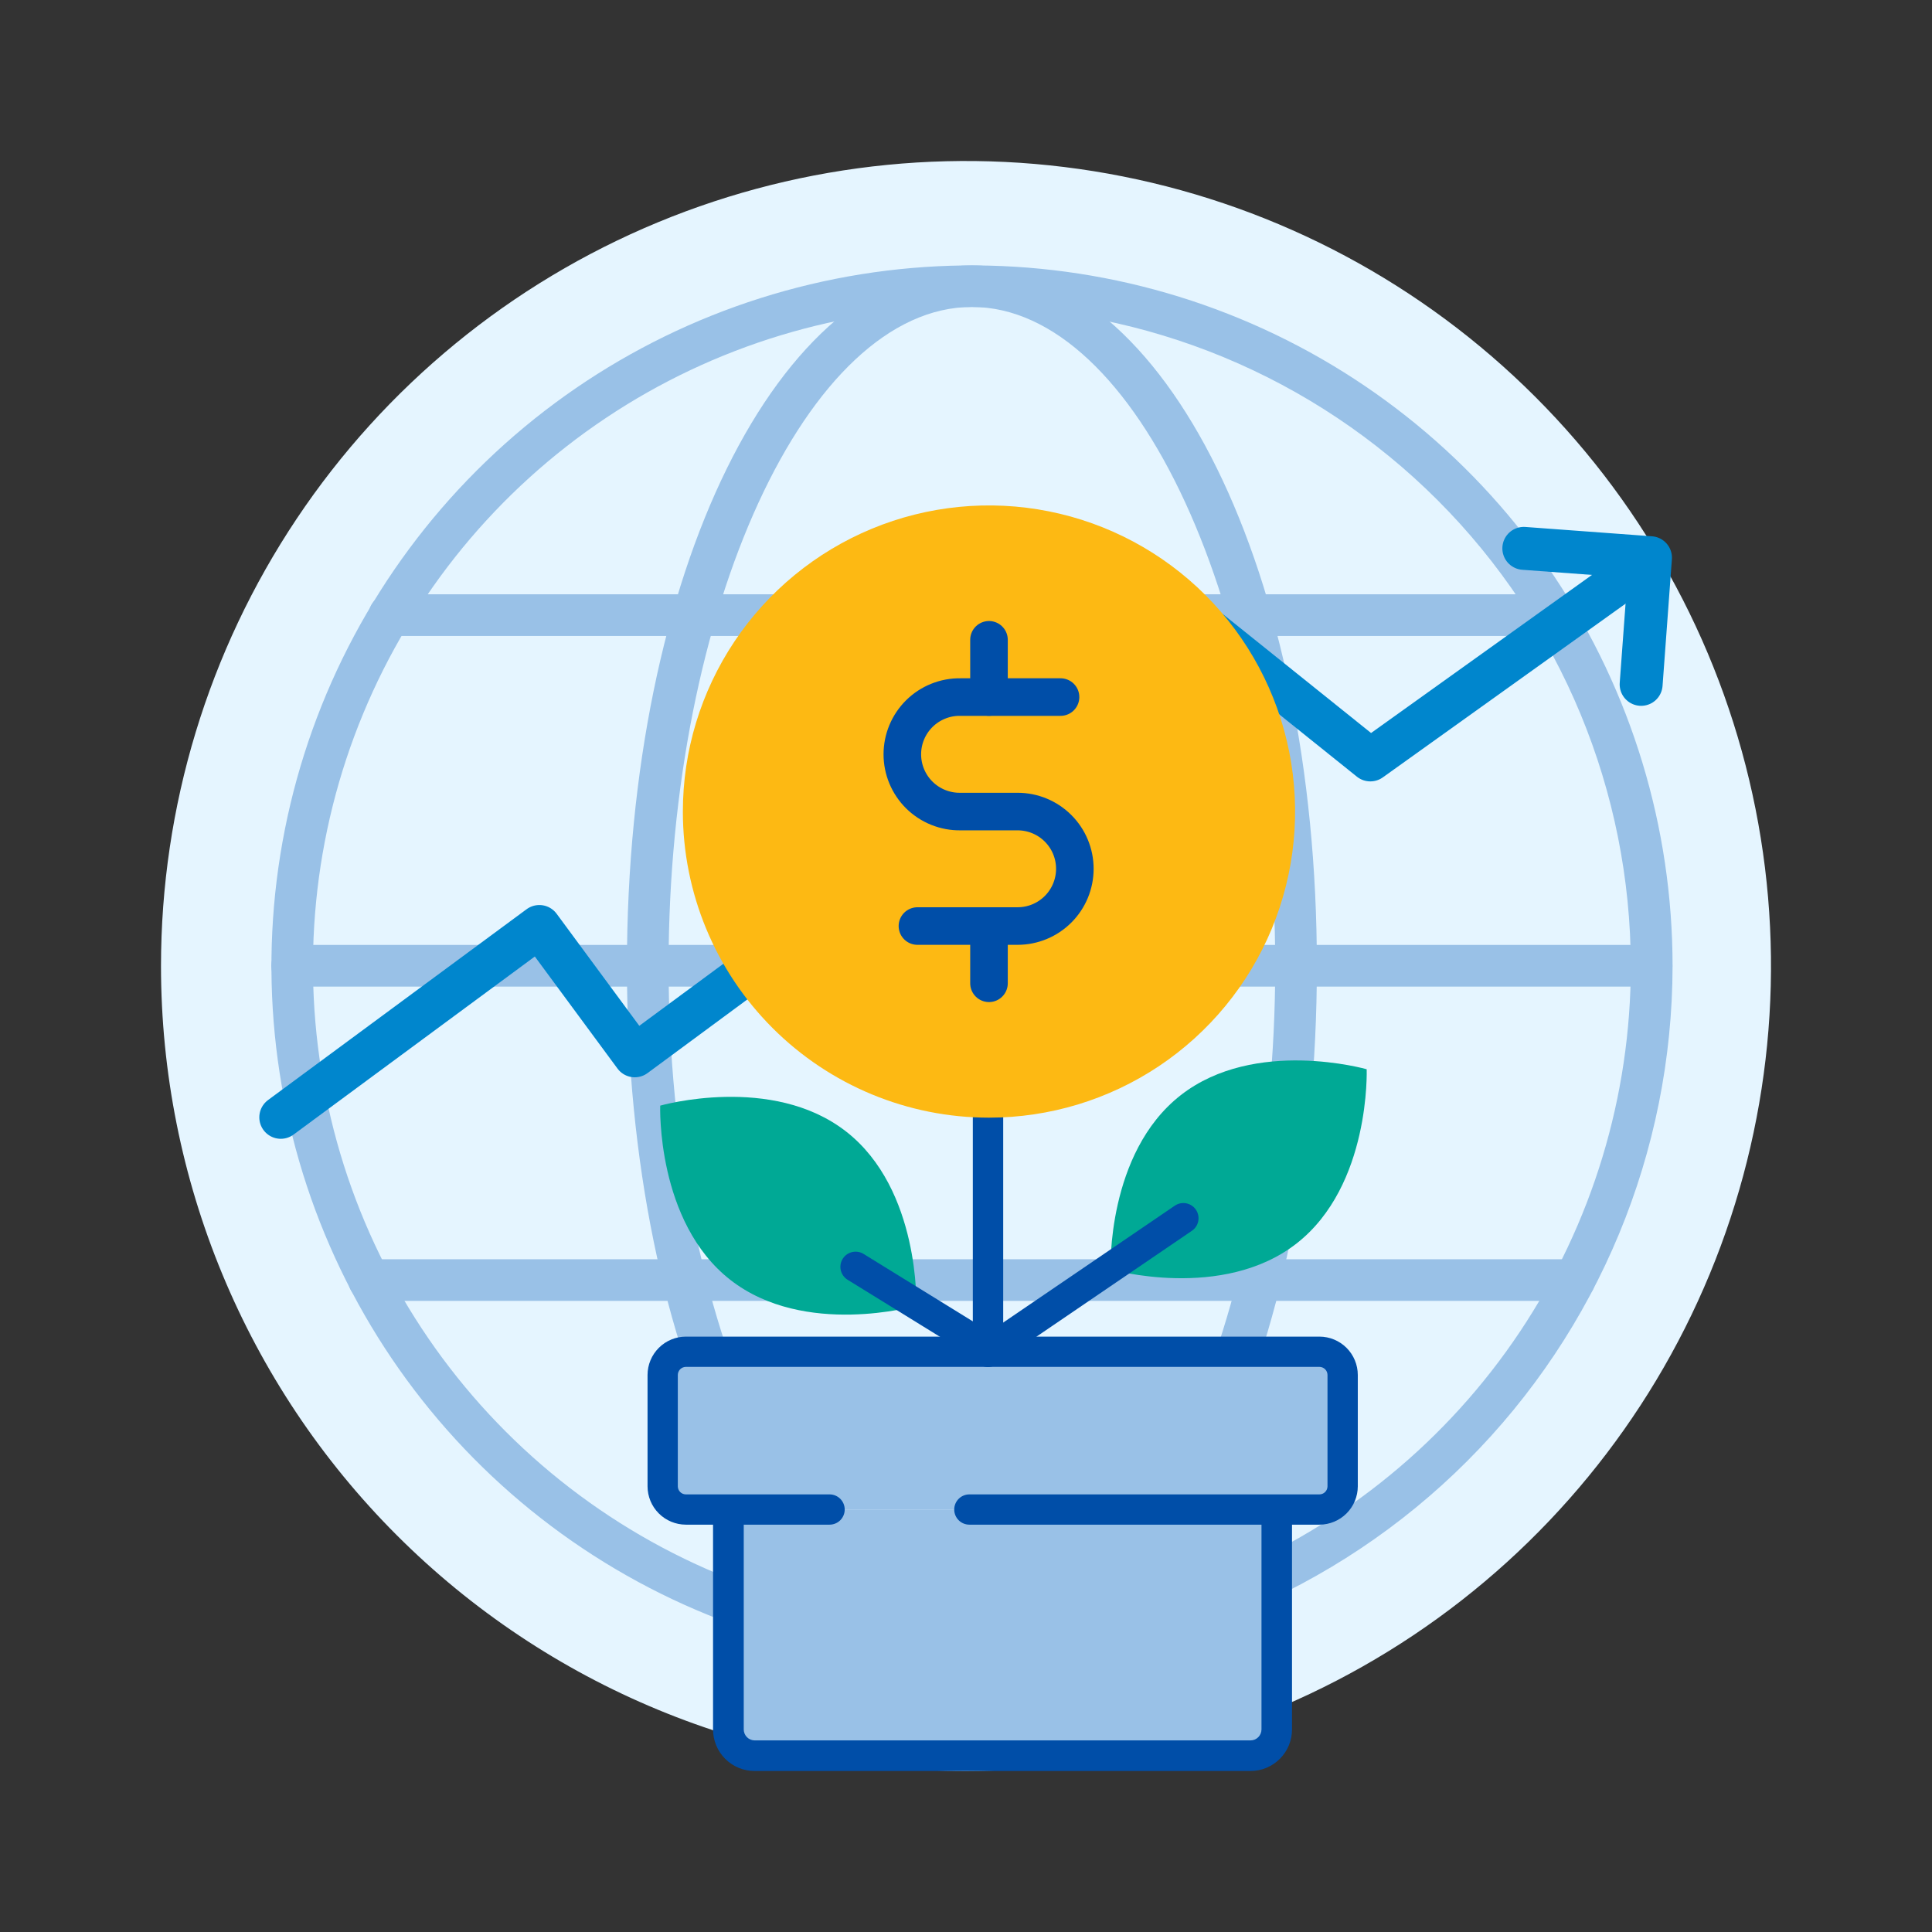 <svg width="180" height="180" viewBox="0 0 180 180" fill="none" xmlns="http://www.w3.org/2000/svg">
<rect x="0" y="0" width="180" height="180" fill="#333333" stroke="none"/>
<g clip-path="url(#clip0_2042_884)">
<path d="M90 165C104.834 165 119.334 160.601 131.668 152.36C144.001 144.119 153.614 132.406 159.291 118.701C164.968 104.997 166.453 89.917 163.559 75.368C160.665 60.82 153.522 47.456 143.033 36.967C132.544 26.478 119.18 19.335 104.632 16.441C90.083 13.547 75.003 15.033 61.299 20.709C47.594 26.386 35.881 35.999 27.64 48.332C19.399 60.666 15 75.166 15 90C15 109.891 22.902 128.968 36.967 143.033C51.032 157.098 70.109 165 90 165Z" fill="#E5F5FF"/>
<path d="M90.549 155.269C77.64 155.267 65.022 151.437 54.29 144.264C43.557 137.091 35.193 126.896 30.255 114.97C25.316 103.043 24.025 89.92 26.544 77.259C29.064 64.599 35.281 52.97 44.409 43.843C53.538 34.715 65.168 28.5 77.829 25.982C90.489 23.464 103.612 24.757 115.538 29.698C127.464 34.638 137.658 43.004 144.829 53.737C152.001 64.47 155.829 77.089 155.829 89.998C155.81 107.304 148.925 123.896 136.687 136.133C124.449 148.37 107.856 155.252 90.549 155.269ZM90.549 28.599C78.407 28.599 66.538 32.199 56.443 38.945C46.347 45.69 38.478 55.278 33.832 66.496C29.186 77.713 27.97 90.057 30.339 101.965C32.707 113.874 38.554 124.812 47.14 133.398C55.725 141.983 66.664 147.83 78.572 150.199C90.481 152.568 102.824 151.352 114.042 146.706C125.259 142.059 134.847 134.191 141.593 124.095C148.339 113.999 151.939 102.13 151.939 89.989C151.92 73.713 145.446 58.109 133.937 46.6C122.429 35.092 106.825 28.617 90.549 28.599Z" fill="#99C1E7"/>
<path d="M90.55 155.27C72.53 155.27 58.41 126.6 58.41 89.999C58.41 53.398 72.53 24.729 90.55 24.729C108.57 24.729 122.69 53.398 122.69 89.999C122.69 126.599 108.57 155.27 90.55 155.27ZM90.55 28.599C75.23 28.599 62.29 56.709 62.29 89.99C62.29 123.27 75.23 151.38 90.55 151.38C105.87 151.38 118.81 123.27 118.81 89.99C118.81 56.709 105.87 28.599 90.55 28.599Z" fill="#99C1E7"/>
<path d="M153.87 91.919H27.213C26.698 91.919 26.205 91.715 25.841 91.351C25.477 90.987 25.273 90.494 25.273 89.979C25.273 89.465 25.477 88.971 25.841 88.607C26.205 88.243 26.698 88.039 27.213 88.039H153.873C154.387 88.039 154.881 88.243 155.245 88.607C155.609 88.971 155.813 89.465 155.813 89.979C155.813 90.494 155.609 90.987 155.245 91.351C154.881 91.715 154.387 91.919 153.873 91.919H153.87Z" fill="#99C1E7"/>
<path d="M144.79 59.249H36.28C35.765 59.249 35.272 59.045 34.908 58.681C34.544 58.317 34.34 57.824 34.34 57.309C34.34 56.795 34.544 56.301 34.908 55.937C35.272 55.574 35.765 55.369 36.28 55.369H144.79C145.304 55.369 145.798 55.574 146.162 55.937C146.526 56.301 146.73 56.795 146.73 57.309C146.73 57.824 146.526 58.317 146.162 58.681C145.798 59.045 145.304 59.249 144.79 59.249Z" fill="#99C1E7"/>
<path d="M146.69 121.2H34.38C33.865 121.2 33.372 120.996 33.008 120.632C32.644 120.268 32.44 119.775 32.44 119.26C32.44 118.746 32.644 118.252 33.008 117.889C33.372 117.525 33.865 117.32 34.38 117.32H146.69C147.204 117.32 147.698 117.525 148.062 117.889C148.426 118.252 148.63 118.746 148.63 119.26C148.63 119.775 148.426 120.268 148.062 120.632C147.698 120.996 147.204 121.2 146.69 121.2Z" fill="#99C1E7"/>
<path d="M82.42 81.291L112.74 58.821L127.67 70.801L152.713 52.881" stroke="#0086CD" stroke-width="4" stroke-linecap="round" stroke-linejoin="round"/>
<path d="M141.971 51.09L153.771 51.96L152.901 63.76" stroke="#0086CD" stroke-width="4" stroke-linecap="round" stroke-linejoin="round"/>
<path d="M91.27 74.66L59.14 98.369L50.25 86.319L26.16 104.099" stroke="#0086CD" stroke-width="4" stroke-linecap="round" stroke-linejoin="round"/>
<path d="M116.913 140.648H69.67C69.034 140.648 68.423 140.901 67.973 141.351C67.523 141.801 67.27 142.412 67.27 143.048V160.869C67.27 161.506 67.523 162.116 67.973 162.566C68.423 163.017 69.034 163.269 69.67 163.269H116.913C117.55 163.269 118.16 163.017 118.61 162.566C119.06 162.116 119.313 161.506 119.313 160.869V143.049C119.313 142.734 119.251 142.422 119.131 142.131C119.01 141.839 118.833 141.575 118.61 141.352C118.388 141.129 118.123 140.952 117.832 140.831C117.54 140.711 117.228 140.648 116.913 140.648Z" fill="#99C1E7"/>
<path d="M122.84 125.949H64.86C64.298 125.949 63.758 126.173 63.361 126.57C62.963 126.968 62.74 127.507 62.74 128.069V138.539C62.74 139.101 62.963 139.641 63.361 140.038C63.758 140.436 64.298 140.659 64.86 140.659H122.84C123.402 140.659 123.941 140.436 124.339 140.038C124.737 139.641 124.96 139.101 124.96 138.539V128.069C124.96 127.791 124.905 127.515 124.799 127.258C124.692 127.001 124.536 126.767 124.339 126.57C124.142 126.373 123.908 126.217 123.651 126.111C123.394 126.004 123.118 125.949 122.84 125.949Z" fill="#99C1E7"/>
<path d="M120.801 115.849C113.891 121.249 103.471 118.269 103.471 118.269C103.471 118.269 103.091 107.439 110.001 102.039C116.911 96.639 127.331 99.619 127.331 99.619C127.331 99.619 127.713 110.449 120.801 115.849Z" fill="#00A995"/>
<path d="M122.93 124.529H63.9C62.954 124.532 62.047 124.909 61.378 125.578C60.709 126.247 60.332 127.153 60.33 128.099V138.479C60.332 139.425 60.709 140.332 61.378 141.001C62.047 141.67 62.954 142.047 63.9 142.049H77.29C77.664 142.049 78.022 141.901 78.287 141.636C78.551 141.372 78.7 141.013 78.7 140.639C78.7 140.265 78.551 139.907 78.287 139.642C78.022 139.378 77.664 139.229 77.29 139.229H63.9C63.701 139.228 63.511 139.149 63.371 139.008C63.231 138.868 63.151 138.678 63.15 138.479V128.099C63.151 127.901 63.231 127.711 63.371 127.57C63.511 127.43 63.701 127.351 63.9 127.349H122.93C123.128 127.351 123.318 127.43 123.459 127.57C123.599 127.711 123.679 127.901 123.68 128.099V138.479C123.679 138.678 123.599 138.868 123.459 139.008C123.318 139.149 123.128 139.228 122.93 139.229H90.313C89.939 139.229 89.58 139.378 89.316 139.642C89.052 139.907 88.903 140.265 88.903 140.639C88.903 141.013 89.052 141.372 89.316 141.636C89.58 141.901 89.939 142.049 90.313 142.049H122.933C123.879 142.047 124.786 141.67 125.455 141.001C126.124 140.332 126.501 139.425 126.503 138.479V128.099C126.501 127.153 126.123 126.246 125.454 125.576C124.784 124.907 123.877 124.531 122.93 124.529Z" fill="#004EA8"/>
<path d="M117.53 140.95V161.13C117.529 161.4 117.421 161.659 117.23 161.85C117.039 162.041 116.78 162.148 116.51 162.15H70.313C70.043 162.148 69.784 162.041 69.593 161.85C69.402 161.659 69.294 161.4 69.293 161.13V140.95C69.293 140.57 69.142 140.207 68.874 139.938C68.606 139.67 68.242 139.52 67.863 139.52C67.484 139.52 67.12 139.67 66.852 139.938C66.584 140.207 66.433 140.57 66.433 140.95V161.13C66.433 161.638 66.532 162.141 66.727 162.611C66.921 163.081 67.206 163.507 67.566 163.867C67.925 164.226 68.352 164.511 68.822 164.706C69.291 164.9 69.795 165 70.303 165H116.503C117.011 165 117.515 164.9 117.984 164.706C118.454 164.511 118.881 164.226 119.24 163.867C119.6 163.507 119.885 163.081 120.079 162.611C120.274 162.141 120.373 161.638 120.373 161.13V140.95C120.373 140.57 120.222 140.207 119.954 139.938C119.686 139.67 119.322 139.52 118.943 139.52C118.564 139.52 118.2 139.67 117.932 139.938C117.664 140.207 117.513 140.57 117.513 140.95H117.53Z" fill="#004EA8"/>
<path d="M92.051 98.801V125.951" stroke="#004EA8" stroke-width="2.83" stroke-miterlimit="10" stroke-linecap="round"/>
<path d="M110.25 113.5L93.94 124.61" stroke="#004EA8" stroke-width="2.83" stroke-miterlimit="10" stroke-linecap="round"/>
<path d="M92.141 104.13C97.782 104.13 103.296 102.457 107.986 99.323C112.676 96.189 116.331 91.735 118.49 86.524C120.649 81.313 121.213 75.578 120.113 70.046C119.013 64.513 116.296 59.432 112.308 55.443C108.319 51.455 103.237 48.738 97.705 47.638C92.173 46.537 86.438 47.102 81.227 49.261C76.016 51.419 71.561 55.075 68.427 59.765C65.294 64.455 63.621 69.969 63.621 75.61C63.621 83.174 66.626 90.428 71.974 95.776C77.323 101.125 84.577 104.13 92.141 104.13Z" fill="#FDB913"/>
<path d="M68.04 119.24C74.95 124.64 85.37 121.66 85.37 121.66C85.37 121.66 85.75 110.83 78.84 105.43C71.93 100.03 61.51 103.01 61.51 103.01C61.51 103.01 61.13 113.84 68.04 119.24Z" fill="#00A995"/>
<path d="M79.713 118.029L90.373 124.609" stroke="#004EA8" stroke-width="2.83" stroke-miterlimit="10" stroke-linecap="round"/>
<path d="M98.808 64.944H89.475C88.769 64.934 88.067 65.065 87.412 65.329C86.756 65.592 86.159 65.984 85.656 66.48C85.153 66.976 84.754 67.567 84.481 68.219C84.208 68.871 84.068 69.571 84.068 70.277C84.068 70.984 84.208 71.684 84.481 72.335C84.754 72.987 85.153 73.579 85.656 74.075C86.159 74.571 86.756 74.962 87.412 75.226C88.067 75.49 88.769 75.621 89.475 75.611H94.808C96.222 75.611 97.579 76.173 98.579 77.173C99.579 78.173 100.141 79.529 100.141 80.944C100.141 82.358 99.579 83.715 98.579 84.715C97.579 85.715 96.222 86.277 94.808 86.277H85.475" stroke="#004EA8" stroke-width="3.5" stroke-linecap="round" stroke-linejoin="round"/>
<path d="M92.142 64.942V59.609" stroke="#004EA8" stroke-width="3.5" stroke-linecap="round" stroke-linejoin="round"/>
<path d="M92.142 91.61V86.277" stroke="#004EA8" stroke-width="3.5" stroke-linecap="round" stroke-linejoin="round"/>
</g>
<defs>
<clipPath id="clip0_2042_884">
<rect width="180" height="180" fill="white"/>
</clipPath>
</defs>
</svg>
